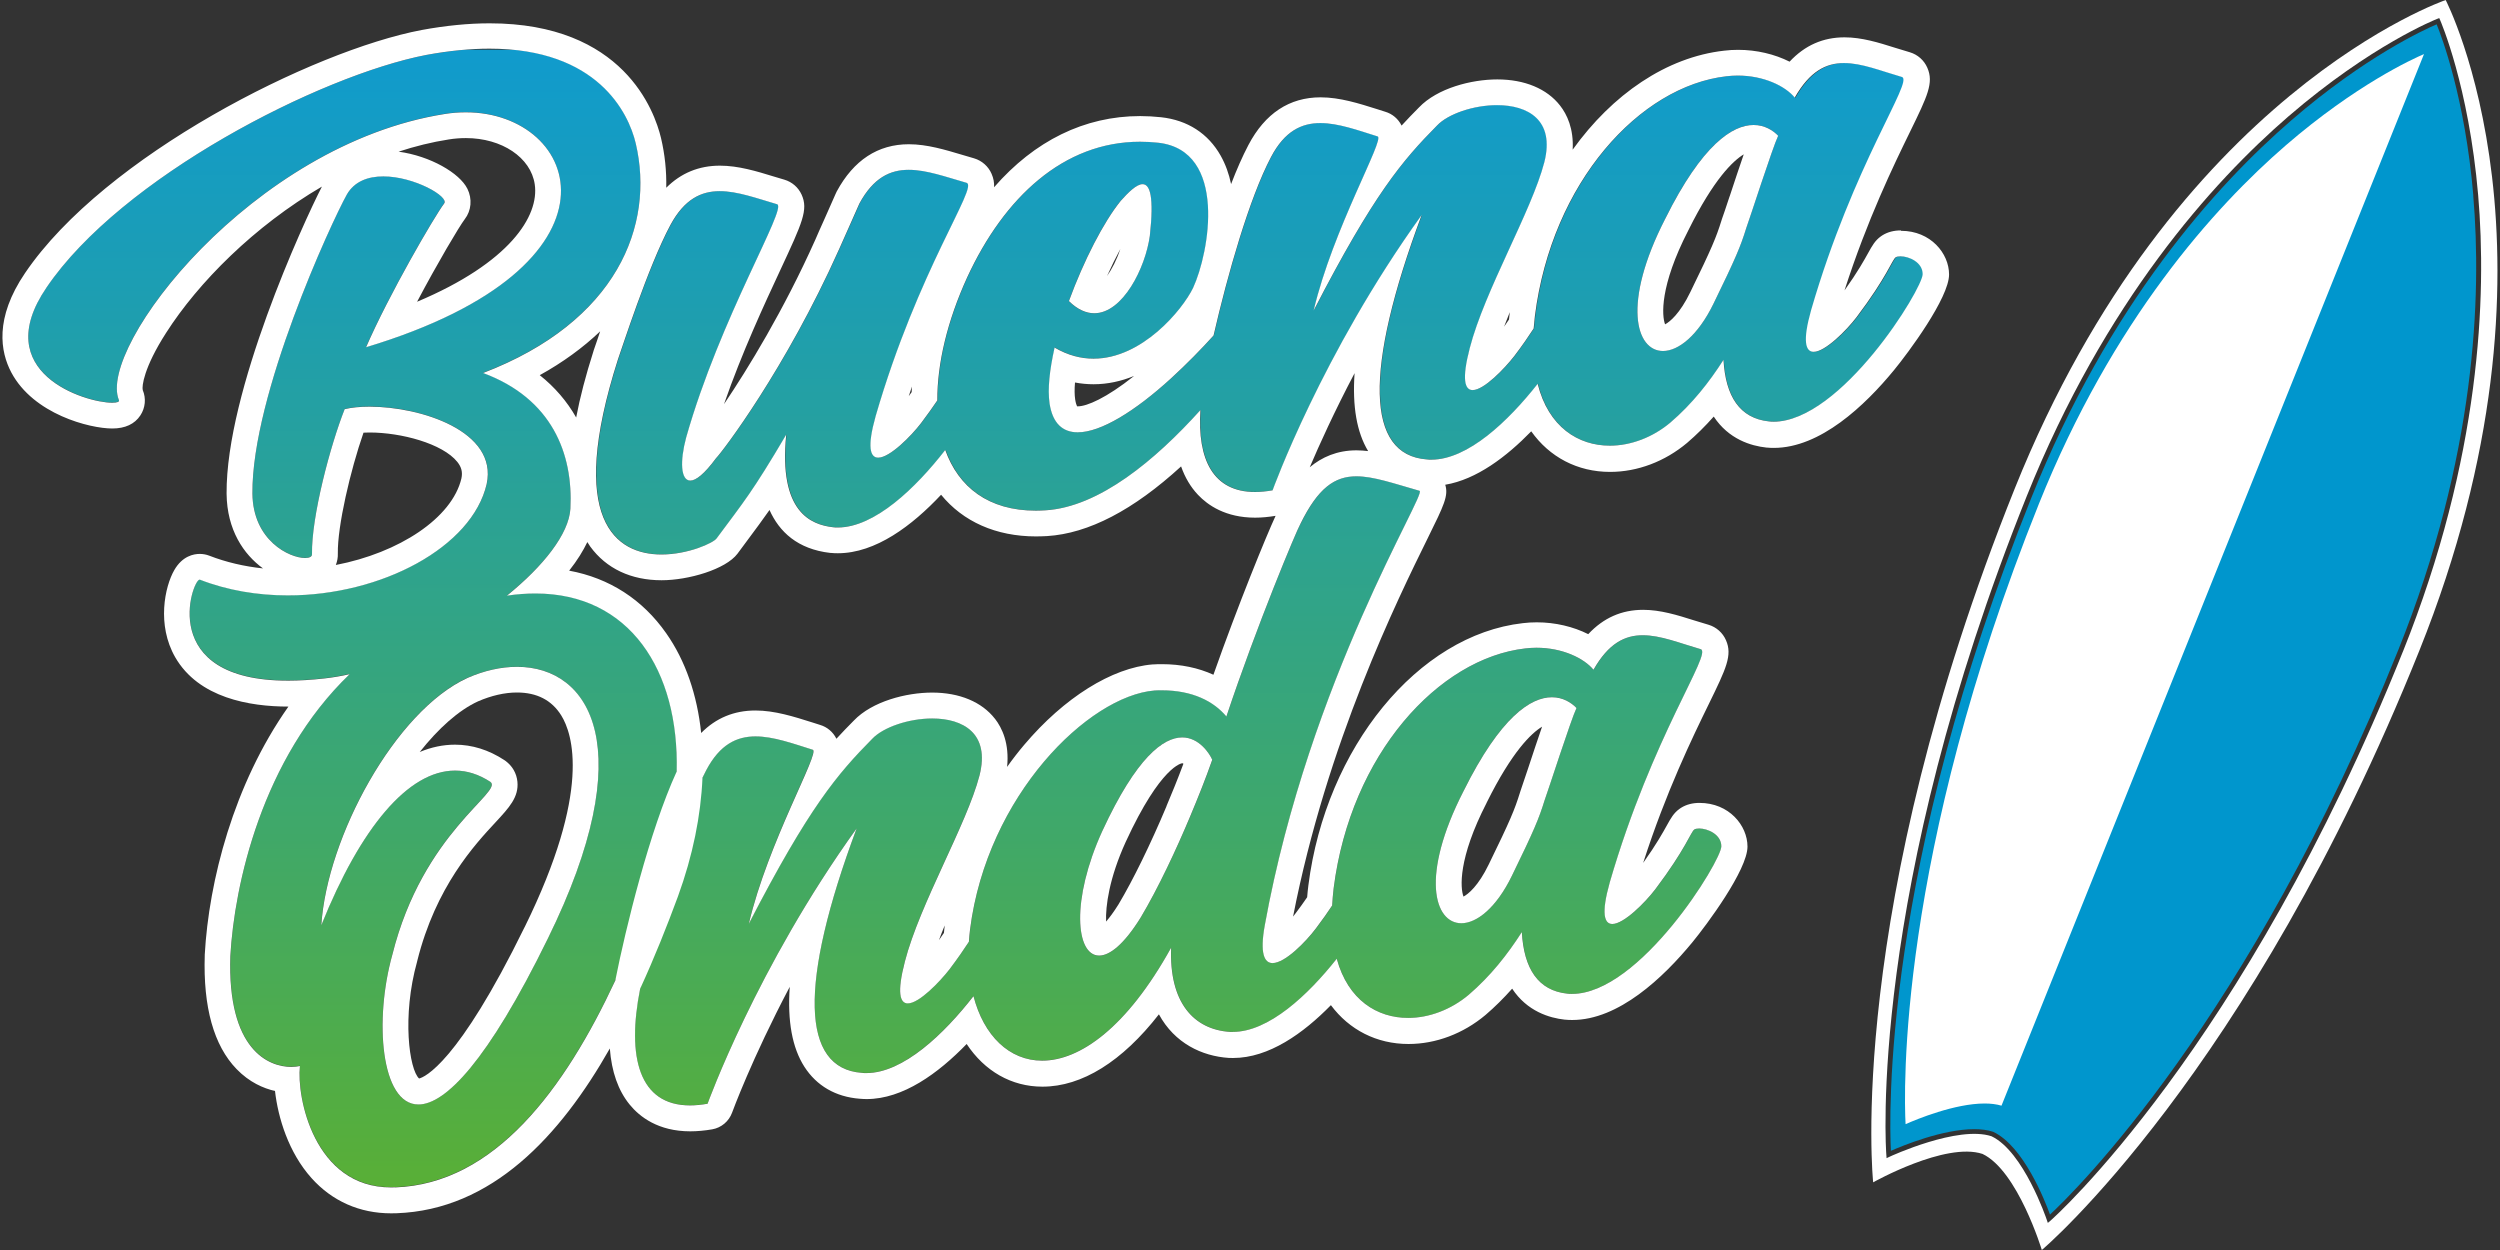 <?xml version="1.0" encoding="UTF-8"?><svg id="a" xmlns="http://www.w3.org/2000/svg" width="300" height="150" xmlns:xlink="http://www.w3.org/1999/xlink" viewBox="0 0 300 150"><rect x="0" y="0" width="300" height="150" fill="#333333" stroke="none"/><defs><linearGradient id="b" x1="117.08" y1="5.99" x2="117.08" y2="142.49" gradientUnits="userSpaceOnUse"><stop offset="0" stop-color="#109bcd"/><stop offset=".22" stop-color="#1d9eb1"/><stop offset=".68" stop-color="#3fa86a"/><stop offset="1" stop-color="#59af36"/></linearGradient></defs><path d="M132.27,99.74c7.84-16.99,12.52-10.11,13.21-8.56-.77,2.22-1.71,4.54-2.64,6.77-1.62,3.85-3.83,8.61-5.97,12.18-1.98,3.19-3.71,4.55-4.97,4.55-2.81,0-3.39-6.7.37-14.93M175.63,94.92c6.82-13.72,11.76-11.81,13.55-9.97-.68,1.44-3.41,9.93-3.83,11.08-.68,2.21-1.28,3.64-3.92,9.05-1.88,3.88-4.22,5.7-6.07,5.7-3.26,0-4.95-5.7.28-15.87M156.04,62.89c-.43.73-5.2,12.09-8.86,23.07-1.62-1.95-4.43-3.33-8.61-3.12-7.92.64-20.11,12.58-22.15,28.66-.06.51-.11,1-.14,1.49-.59.91-1.34,2-2.32,3.3-2.05,2.62-7.75,8.2-5.37-.93,1.79-6.93,7.41-16.43,8.95-22.31,2.3-9.04-9.89-7.57-12.87-4.42-4.17,4.22-7.58,8.18-14.82,22.21,2.3-9.8,8.6-20.65,7.67-20.89-5.03-1.56-9.63-3.51-12.78,2.47-3.15,5.98-6.3,18.09-7.84,25.76-1.96,9.34,0,15.68,8.01,14.26,0,0,5.88-16.34,17.89-33.04-6.99,18.68-6.65,28.78.6,29.33,4.56.43,9.71-4.46,13.42-9.21,2.64,10.19,13.72,12.27,23.73-5.81-.26,6.59,2.73,9.83,7.07,10.11,4.38.23,9.23-4.25,12.8-8.77,2.29,8.36,10.65,8.69,15.82,4.34,2.64-2.26,4.69-4.88,6.39-7.54.26,4.4,1.96,7.02,5.45,7.39,8.27.77,18.49-15.89,18.49-17.68s-2.56-2.44-3.24-2.02c-.43.3-1.02,2.33-4.69,7.18-2.05,2.7-8.01,8.23-5.45-.83,5.11-17.62,12.35-27.55,10.9-27.99-5.11-1.47-9.29-3.81-12.86,2.48-1.28-1.56-4.43-2.99-8.18-2.57-10.39,1.17-20.96,12.68-23,28.76-.09.73-.15,1.42-.18,2.09-.52.8-1.15,1.71-1.94,2.75-2.05,2.7-7.67,8.02-6.13-.41,5.37-29.49,19.51-51.88,18.57-52.11-3.12-.89-5.53-1.74-7.58-1.74-2.59,0-4.6,1.36-6.74,5.75M128.26,36.13c1.79-4.89,4.17-9.5,6.22-12.03,2.05-2.28,4.43-4.34,3.49,4.21-.53,3.85-3.24,9.29-6.67,9.29h0c-.97,0-1.99-.43-3.04-1.46M199.83,26.25c6.82-13.72,11.76-11.81,13.55-9.97-.68,1.44-3.41,9.93-3.83,11.08-.68,2.21-1.28,3.64-3.92,9.05-1.88,3.88-4.22,5.7-6.07,5.7h0c-3.26,0-4.95-5.7.28-15.87M215.42,11.71c-1.28-1.56-4.43-2.99-8.18-2.57-10.39,1.17-20.96,12.68-23,28.76-.06.52-.12,1.02-.15,1.5-.59.91-1.34,2-2.31,3.29-2.05,2.62-7.75,8.2-5.37-.93,1.79-6.93,7.41-16.43,8.95-22.31,2.3-9.04-9.89-7.57-12.87-4.42-4.17,4.22-7.58,8.18-14.82,22.21,2.3-9.8,8.61-20.65,7.67-20.89-5.03-1.56-9.63-3.51-12.78,2.47-2.61,4.95-5.21,14.08-6.9,21.43-1.49,1.65-3.18,3.38-5.11,5.15-7.16,6.52-13.63,9.13-14.57,3.01-.26-1.76,0-4,.6-6.71,7.75,4.58,15-3.82,16.62-7.16,1.96-4.23,4.17-16.49-4.18-17.42-10.22-1.15-18.15,5.8-22.92,16.14-2.4,5.25-3.61,10.38-3.59,14.78-.53.79-1.16,1.68-1.94,2.71-2.05,2.7-8.01,8.23-5.45-.83,5.11-17.62,12.35-27.55,10.91-27.99-5.11-1.47-9.63-3.51-12.87,2.48-.25.63-2.04,4.58-2.47,5.56-6.39,14.27-13.97,24.24-14.74,25.01-3.83,5.2-4.77,1.99-3.58-2.49,4.09-14.44,12.18-27.62,10.91-27.99-5.03-1.48-9.54-3.52-12.78,2.47-2.73,5.08-5.88,14.98-6.3,16.13-9.8,30.67,10.82,22.97,11.84,21.49,3.24-4.37,4.26-5.51,8.35-12.45-.94,9.31,2.98,10.82,5.62,11.12,4.58.43,9.75-4.49,13.46-9.27,1.69,4.74,5.65,7.64,12.01,7.24,6.47-.4,13.19-6.04,18.6-12.03-.42,6.7,2.07,10.8,8.67,9.63,0,0,5.88-16.34,17.89-33.03-6.99,18.68-6.64,28.78.6,29.33,4.52.42,9.62-4.37,13.32-9.07,2.16,8.67,10.66,9.07,15.9,4.66,2.64-2.26,4.69-4.88,6.39-7.54.26,4.4,1.96,7.02,5.45,7.39,8.26.77,18.49-15.89,18.49-17.68s-2.56-2.44-3.24-2.02c-.43.3-1.02,2.33-4.69,7.18-2.05,2.7-8.01,8.23-5.45-.83,5.11-17.62,12.35-27.55,10.91-27.99-2.53-.73-4.84-1.67-6.95-1.67s-4.11.98-5.91,4.14M56.1,81.34c11.33-4.95,23.26,3.59,9.63,31.29-17.38,35.53-22.41,15.31-18.66,1.94,3.66-14.73,13.38-19.58,11.76-20.76-6.9-4.5-14.4,2.57-20.28,17.2.68-10.56,8.86-25.71,17.55-29.68M55.52,5.99c-1.36.12-2.81.32-4.36.6-12.78,2.47-36.64,14.71-45.58,27.9-8.18,12,9.29,14.88,8.69,13.5-2.64-6.35,16.02-30.69,39.11-34.33,15.34-2.41,24.96,17.63-9.46,27.99,2.73-6.27,8.18-15.66,9.37-17.25.94-1.21-8.86-5.99-11.67-1.07-1.87,3.37-11.42,24.04-11.33,35.87.08,7.23,7.24,8.64,7.16,7.28-.09-4.51,2.21-13.12,3.92-17.4,5.28-1.28,18.66,1.47,17.04,8.98-2.3,9.97-20.45,16.88-34.42,11.47-.4-.15-1.79,2.95-.98,6.06.92,3.54,4.68,7.07,15.97,5.79.98-.11,1.98-.29,2.99-.51-10.53,10.11-13.84,25.33-14.32,33.82-.43,13,6.22,13.7,8.35,13.2-.43,3.8,1.79,14.96,11.42,14.56,15.25-.53,24.71-18.9,31.01-35.97,7.17-19.69.31-37.71-17.59-35.03,4.41-3.56,7.44-7.42,7.62-10.44.34-6.6-2.22-13.21-10.48-16.28,16.1-6.16,20.62-17.75,18.32-27.55-.8-3.38-4-10.14-14.56-11.22h-6.22Z" fill="url(#b)"/><path d="M134.44,29.88c-.42,1.28-1.02,2.43-1.6,3.25.52-1.15,1.06-2.25,1.6-3.25M137.98,28.3c.52-4.72.02-6.2-.87-6.2-.72,0-1.71.98-2.62,2-2.05,2.53-4.43,7.15-6.22,12.03,1.05,1.03,2.08,1.46,3.04,1.46,3.43,0,6.14-5.44,6.67-9.29" fill="#fff"/><path d="M207.55,23.57c-.41,1.24-.8,2.41-.92,2.72-.02.05-.04.11-.05.16-.62,2-1.15,3.3-3.74,8.6-1.25,2.59-2.47,3.58-3.03,3.87-.39-1.02-.67-4.55,2.78-11.26,0-.01.01-.02.02-.04,3.04-6.12,5.34-8.31,6.64-9.1-.49,1.41-1.06,3.13-1.69,5.04M199.83,26.25c-5.22,10.17-3.53,15.87-.27,15.87,1.84,0,4.19-1.83,6.07-5.7,2.64-5.41,3.24-6.84,3.92-9.05.43-1.16,3.15-9.64,3.83-11.08-.62-.64-1.62-1.29-2.95-1.29-2.5,0-6.15,2.29-10.6,11.25" fill="#fff"/><path d="M62.95,111.26c-8.02,16.39-12.03,18.01-12.66,18.16-1.18-1.08-2.07-7.47-.24-14.02,0-.03.02-.06.02-.09,2.22-8.91,6.89-13.94,9.4-16.64,1.62-1.75,2.8-3.01,2.62-4.87-.1-1.01-.61-1.89-1.44-2.5-.04-.03-.09-.06-.13-.09-1.88-1.23-3.87-1.85-5.92-1.85-1.43,0-2.85.3-4.23.88,2.23-2.82,4.66-5.01,7-6.08,1.59-.69,3.2-1.06,4.66-1.06,2.4,0,4.18.92,5.32,2.75,1.36,2.19,3.66,9.04-4.39,25.4M62.03,80.02c-1.9,0-3.92.45-5.92,1.33-8.69,3.96-16.87,19.12-17.55,29.67,4.7-11.69,10.42-18.55,16.05-18.55,1.42,0,2.84.44,4.23,1.35,1.62,1.18-8.09,6.03-11.76,20.75-2.19,7.82-1.39,17.97,3.13,17.97,3.21,0,8.3-5.14,15.53-19.91,11.22-22.8,5.12-32.61-3.7-32.61" fill="#fff"/><path d="M178.39,96.34s.01-.02.02-.04c3.04-6.12,5.34-8.31,6.64-9.1-.49,1.41-1.06,3.13-1.69,5.04-.41,1.24-.8,2.41-.92,2.73-.02.05-.04.11-.05.16-.62,2-1.15,3.3-3.74,8.6-1.25,2.59-2.47,3.57-3.03,3.86-.39-1.02-.67-4.55,2.78-11.26M175.36,110.79c1.84,0,4.19-1.83,6.07-5.7,2.64-5.41,3.24-6.84,3.92-9.05.43-1.16,3.15-9.64,3.83-11.08-.62-.64-1.62-1.29-2.95-1.29-2.5,0-6.15,2.29-10.6,11.25-5.22,10.17-3.53,15.87-.27,15.87" fill="#fff"/><path d="M139.98,96.75c-1.92,4.57-4.02,8.86-5.75,11.76-.59.95-1.1,1.62-1.5,2.08-.07-1.84.36-5.18,2.36-9.57,4.23-9.18,6.75-9.43,6.78-9.43.04,0,.09.02.14.06-.68,1.83-1.42,3.64-2.04,5.1M141.87,88.49c-2.25,0-5.49,2.35-9.6,11.25-3.76,8.24-3.19,14.93-.37,14.93,1.27,0,2.99-1.36,4.97-4.55,2.13-3.56,4.35-8.33,5.96-12.18.94-2.24,1.87-4.56,2.64-6.77-.32-.73-1.56-2.68-3.61-2.68" fill="#fff"/><path d="M181.17,37.43s0,.05,0,.07c-.04.28-.07.56-.09.84-.19.28-.39.57-.59.86.22-.58.45-1.17.7-1.78M136.06,45.14c-3.31,2.63-5.63,3.62-6.72,3.62-.03,0-.06,0-.09,0-.06-.12-.16-.38-.23-.83-.08-.55-.09-1.22-.02-2.03.73.14,1.48.21,2.23.21,1.7,0,3.32-.37,4.82-.98M109.43,46.39c-.01.22-.02.44-.03.66-.11.16-.23.33-.35.49.12-.39.25-.77.38-1.15M212.83,50.6c-.19,0-.38,0-.56-.03-3.49-.37-5.2-2.99-5.45-7.39-1.7,2.66-3.75,5.28-6.39,7.54-2.1,1.76-4.72,2.76-7.25,2.76-3.78,0-7.36-2.23-8.66-7.42-3.55,4.51-8.38,9.1-12.76,9.1-.19,0-.38,0-.56-.03-7.24-.55-7.58-10.64-.6-29.33-12.01,16.69-17.89,33.04-17.89,33.04-.75.13-1.45.2-2.1.2-5.03,0-6.94-3.89-6.56-9.83-5.4,5.99-12.13,11.63-18.6,12.03-.39.02-.77.04-1.14.04-5.7,0-9.29-2.83-10.88-7.28-3.56,4.58-8.47,9.3-12.9,9.3-.19,0-.37,0-.56-.03-2.64-.3-6.56-1.81-5.62-11.12-4.09,6.94-5.11,8.08-8.35,12.45-.38.55-3.42,1.94-6.62,1.94-5.47,0-11.41-4.08-5.22-23.43.43-1.16,3.58-11.05,6.3-16.13,1.67-3.08,3.67-4.04,5.91-4.04,2.11,0,4.43.85,6.88,1.57,1.28.37-6.82,13.55-10.91,27.99-.76,2.84-.66,5.17.5,5.17.67,0,1.68-.78,3.08-2.68.77-.77,8.35-10.74,14.74-25.01.43-.98,2.21-4.94,2.47-5.56,1.67-3.08,3.67-4.04,5.92-4.04,2.12,0,4.46.85,6.94,1.56,1.45.43-5.8,10.37-10.91,27.99-1.05,3.73-.66,4.99.31,4.99,1.38,0,3.94-2.57,5.15-4.16.78-1.03,1.41-1.93,1.94-2.71-.02-4.41,1.19-9.53,3.59-14.78,4.43-9.59,11.57-16.26,20.74-16.26.71,0,1.44.04,2.18.12,8.35.93,6.14,13.19,4.18,17.42-1.29,2.65-6.12,8.49-11.94,8.49-1.51,0-3.08-.39-4.68-1.33-.6,2.71-.85,4.95-.6,6.71.37,2.4,1.59,3.46,3.38,3.46,2.76,0,6.85-2.51,11.19-6.47,1.93-1.77,3.62-3.5,5.11-5.15,1.69-7.35,4.29-16.48,6.9-21.43,1.63-3.09,3.65-4.06,5.92-4.06,2.11,0,4.44.84,6.86,1.6.94.23-5.37,11.09-7.67,20.89,7.24-14.02,10.65-17.99,14.82-22.21,1.3-1.37,4.35-2.43,7.19-2.43,3.67,0,6.97,1.76,5.67,6.85-1.53,5.88-7.16,15.38-8.95,22.31-.98,3.77-.59,5.03.35,5.03,1.35,0,3.81-2.56,5.01-4.1.98-1.29,1.72-2.38,2.31-3.29.04-.49.09-.99.15-1.51,2.04-16.08,12.61-27.58,23-28.76.45-.05.9-.08,1.33-.08,3.15,0,5.72,1.27,6.85,2.64,1.81-3.17,3.76-4.14,5.91-4.14s4.42.94,6.95,1.67c1.45.43-5.79,10.37-10.9,27.99-1.05,3.73-.66,4.99.31,4.99,1.38,0,3.94-2.57,5.15-4.16,3.66-4.85,4.26-6.87,4.69-7.18.13-.08.34-.12.58-.12,1,0,2.66.7,2.66,2.14,0,1.75-9.77,17.71-17.93,17.71M113.36,111.03s0,.05,0,.08c-.04.28-.07.56-.09.84-.19.29-.39.57-.6.87.22-.58.45-1.18.7-1.78M151.78,111c-.62,3.4-.07,4.57.93,4.57,1.49,0,3.98-2.54,5.2-4.16.79-1.04,1.42-1.95,1.95-2.75.04-.67.09-1.36.18-2.09,2.05-16.08,12.61-27.58,23-28.76.45-.05.9-.08,1.33-.08,3.15,0,5.72,1.27,6.85,2.64,1.8-3.17,3.76-4.14,5.91-4.14s4.42.94,6.95,1.67c1.45.43-5.79,10.37-10.91,27.99-1.05,3.73-.66,4.99.31,4.99,1.38,0,3.94-2.57,5.15-4.16,3.66-4.85,4.26-6.87,4.69-7.18.13-.08.34-.12.58-.12,1,0,2.66.7,2.66,2.14,0,1.75-9.77,17.71-17.93,17.71-.19,0-.38,0-.56-.03-3.49-.37-5.2-2.99-5.45-7.39-1.7,2.66-3.75,5.28-6.39,7.54-2.1,1.76-4.72,2.76-7.25,2.76-3.71,0-7.21-2.13-8.57-7.1-3.49,4.41-8.18,8.78-12.48,8.78-.11,0-.22,0-.32,0-4.35-.28-7.33-3.52-7.07-10.11-5.34,9.65-10.98,13.56-15.48,13.56-3.94,0-7.01-2.99-8.24-7.74-3.55,4.56-8.44,9.23-12.86,9.23-.19,0-.38,0-.56-.03-7.24-.54-7.58-10.64-.6-29.33-12.01,16.69-17.89,33.04-17.89,33.04-.75.13-1.45.2-2.1.2-6.12,0-7.62-5.79-5.99-14,1.73-3.76,3.23-7.54,4.53-11.06,1.79-4.9,2.76-9.74,2.95-14.26.15-.31.3-.62.45-.9,1.63-3.09,3.65-4.06,5.92-4.06,2.11,0,4.44.84,6.86,1.6.94.23-5.37,11.09-7.67,20.89,7.24-14.02,10.65-17.99,14.82-22.21,1.3-1.37,4.35-2.43,7.19-2.43,3.67,0,6.97,1.76,5.67,6.85-1.53,5.88-7.16,15.38-8.95,22.31-.98,3.77-.59,5.03.35,5.03,1.35,0,3.81-2.56,5.01-4.1.98-1.3,1.73-2.39,2.32-3.3.03-.49.08-.99.14-1.49,2.05-16.08,14.23-28.02,22.15-28.66.29-.02.57-.02.85-.02,3.71,0,6.25,1.33,7.76,3.14,3.66-10.98,8.43-22.34,8.86-23.07,2.14-4.38,4.15-5.75,6.74-5.75,2.05,0,4.46.85,7.58,1.74.94.23-13.21,22.62-18.57,52.11M56.08,22.64c-.92-1.86-4.43-3.92-8.25-4.44,1.97-.65,3.99-1.15,6.04-1.47.68-.11,1.37-.16,2.04-.16,4.31,0,7.79,2.33,8.26,5.55.56,3.8-3,9.41-14.12,14.09,2.44-4.62,5.04-9.01,5.73-9.92.78-1.01.91-2.42.31-3.64M40.3,67.8c.17-.44.26-.91.24-1.39-.05-3.29,1.5-9.94,3.08-14.49.23-.01.48-.02.73-.02,3.78,0,8.75,1.32,10.53,3.53.5.63.65,1.22.49,1.98-1.12,4.76-7.48,8.93-15.08,10.39M47.41,142.48c-.17,0-.34.01-.51.01-9.2,0-11.33-10.84-10.91-14.57-.28.06-.63.11-1.03.11-2.7,0-7.69-2-7.32-13.31.48-8.5,3.79-23.71,14.32-33.82-1.01.23-2.01.4-2.99.51-1.61.18-3.07.27-4.39.27-15.83,0-11.5-12.12-10.63-12.12.01,0,.02,0,.03,0,3.37,1.31,6.99,1.89,10.57,1.89,11.24,0,22.11-5.8,23.85-13.37,1.37-6.34-7.93-9.28-14.05-9.28-1.13,0-2.16.1-2.99.3-1.7,4.28-4,12.89-3.92,17.4.02.3-.31.46-.83.46-1.87,0-6.26-2.09-6.32-7.74-.09-11.83,9.46-32.51,11.33-35.87.92-1.61,2.58-2.18,4.38-2.18,3.69,0,7.93,2.43,7.3,3.25-1.19,1.58-6.65,10.98-9.37,17.25,32.49-9.79,25.74-28.19,11.97-28.19-.82,0-1.66.06-2.52.2-23.09,3.63-41.75,27.98-39.11,34.33.09.21-.22.32-.8.32-3.25,0-14.85-3.61-7.89-13.82C14.52,21.3,38.38,9.06,51.16,6.59c2.83-.52,5.34-.75,7.58-.75,12.96,0,16.68,7.69,17.55,11.37,2.3,9.79-2.21,21.38-18.32,27.55,8.27,3.07,10.82,9.68,10.48,16.28-.18,3.02-3.22,6.88-7.62,10.44,1.19-.18,2.34-.26,3.43-.26,11.28,0,17.25,9.19,16.94,21.37-3.26,7.1-6.12,18.81-7.35,25,0,.01,0,.03,0,.04-6.11,13.1-14.49,24.44-26.43,24.86M71.21,42.16c-.92,2.88-1.61,5.52-2.07,7.94-1.1-1.94-2.57-3.65-4.37-5.08,2.77-1.53,5.19-3.3,7.25-5.26-.15.44-.29.84-.4,1.19-.18.53-.3.9-.37,1.07-.02.04-.03.09-.04.13M119.39,86.25c-1.57-2.02-4.25-3.14-7.53-3.14-3.09,0-7.19,1.04-9.41,3.37-.71.71-1.39,1.42-2.08,2.17-.4-.81-1.11-1.41-1.96-1.66-.31-.1-.63-.2-.94-.3-2.22-.7-4.51-1.43-6.82-1.43-2.57,0-4.75.91-6.51,2.7-.48-4.57-1.88-8.67-4.19-11.96-2.85-4.07-6.83-6.63-11.65-7.52.99-1.25,1.68-2.39,2.18-3.43.12.18.23.37.35.54,1.93,2.64,4.89,4.04,8.56,4.04,3.22,0,7.7-1.31,9.11-3.19.44-.59.83-1.12,1.2-1.62.98-1.32,1.78-2.39,2.64-3.62,1.17,2.61,3.36,4.7,7.29,5.15.02,0,.04,0,.06,0,.28.03.57.04.85.04,4.54,0,8.92-3.32,12.39-7.02,2.63,3.22,6.58,5,11.39,5,.43,0,.88-.02,1.33-.04,4.97-.31,10.36-3.12,16.08-8.36.47,1.34,1.15,2.48,2.03,3.41,1.18,1.25,3.32,2.74,6.86,2.74.77,0,1.6-.08,2.45-.22-1.1,2.37-4.47,10.59-7.46,19.07-1.81-.83-3.9-1.27-6.19-1.27-.33,0-.67,0-1.01.03-.03,0-.06,0-.09,0-4.88.39-10.63,3.99-15.4,9.63-.73.86-1.42,1.75-2.07,2.67.29-2.8-.59-4.67-1.47-5.8M164.17,54.13c-.47-.05-.93-.09-1.39-.09-2.34,0-4.16.82-5.61,2.03,1.15-2.7,2.94-6.65,5.38-11.29-.28,4,.27,7.1,1.62,9.34M228.1,27.65c-.83,0-1.57.19-2.2.58-.06.04-.12.08-.18.12-.72.51-1.07,1.16-1.52,1.97-.46.83-1.25,2.27-2.86,4.53,2.75-8.54,5.91-15.04,7.89-19.09,2.07-4.24,2.84-5.83,2.05-7.63-.39-.9-1.16-1.58-2.1-1.86-.63-.18-1.21-.36-1.78-.54-1.96-.62-3.98-1.25-6.06-1.25-2.58,0-4.76.96-6.59,2.92-1.79-.9-3.96-1.42-6.17-1.42-.56,0-1.12.03-1.68.1-6.94.78-13.42,5.25-18.18,11.88.14-2.52-.68-4.23-1.51-5.29-1.57-2.02-4.25-3.14-7.53-3.14-3.09,0-7.19,1.04-9.41,3.37-.71.71-1.39,1.42-2.08,2.17-.4-.81-1.11-1.41-1.96-1.66-.31-.1-.63-.2-.94-.3-2.22-.7-4.51-1.43-6.82-1.43-3.74,0-6.66,1.92-8.66,5.72-.72,1.37-1.42,2.97-2.08,4.69-.25-1.21-.66-2.36-1.25-3.41-1.5-2.66-3.97-4.26-7.14-4.61-.84-.09-1.69-.14-2.52-.14-6.68,0-12.68,2.97-17.53,8.54.03-.57-.07-1.08-.3-1.61-.39-.9-1.16-1.58-2.1-1.86-.48-.14-.92-.27-1.36-.4-2.11-.63-4.28-1.29-6.47-1.29-3.71,0-6.62,1.91-8.65,5.66-.05.1-.1.2-.14.3-.12.3-.81,1.84-1.31,2.96-.47,1.05-.93,2.07-1.12,2.53-3.81,8.51-8.1,15.5-10.96,19.74,2.17-6.24,4.85-12,6.76-16.1,2.66-5.71,3.37-7.24,2.55-9.05-.4-.87-1.15-1.52-2.07-1.79-.4-.12-.82-.25-1.24-.37-2.11-.65-4.29-1.31-6.49-1.31-2.53,0-4.68.89-6.44,2.65.04-1.99-.16-3.99-.63-5.97-.77-3.23-4.51-13.76-20.57-13.76-2.51,0-5.26.27-8.14.8C37.55,6.07,12.55,18.69,3.01,32.76c-3.7,5.44-2.95,9.48-1.66,11.92,2.67,5.04,9.44,6.74,12.12,6.74,1.55,0,2.69-.53,3.38-1.58.59-.9.7-2.03.28-3.03-.12-.43.11-2.67,2.79-6.85,3.87-6.06,10.6-12.83,18.71-17.57-2.24,4.36-11.53,24.59-11.44,36.86.05,4.36,2.05,7.27,4.37,8.96-2.27-.24-4.44-.75-6.45-1.53-.36-.14-.76-.21-1.14-.21h0c-.73,0-2.08.25-3.05,1.93-1.15,1.99-2.13,6.59.11,10.48,2.82,4.88,8.93,5.91,13.57,5.91h.01c-6.6,9.36-9.55,20.97-10.04,29.77,0,.02,0,.05,0,.07-.2,6.23,1.08,10.83,3.82,13.66,1.54,1.59,3.22,2.31,4.61,2.63.37,3.22,1.62,7.37,4.38,10.45,2.48,2.77,5.78,4.23,9.55,4.23.21,0,.42,0,.64-.01,11.45-.4,19.64-9.25,25.61-19.77.21,2.78,1,5.04,2.38,6.73,1.19,1.46,3.42,3.21,7.27,3.21.83,0,1.72-.08,2.64-.24,1.09-.19,2-.96,2.38-2,.04-.1,2.34-6.42,6.92-15.1-.29,4.13.3,7.31,1.75,9.58,1.47,2.3,3.77,3.63,6.65,3.85.27.02.55.04.82.04,4.37,0,8.6-3.09,12.01-6.61,2.15,3.25,5.37,5.12,9.09,5.12,4.75,0,9.58-3.03,13.98-8.68,1.89,3.48,5.18,5.02,8.38,5.23.2.01.36.01.52.01,4.3,0,8.43-2.96,11.74-6.34,2.2,2.96,5.49,4.66,9.31,4.66,3.29,0,6.57-1.24,9.24-3.48,1.12-.96,2.18-2.01,3.2-3.16,1.8,2.73,4.48,3.52,6.32,3.72.01,0,.03,0,.04,0,.28.03.56.04.85.04,5.57,0,10.91-5.07,14.42-9.33,1.71-2.08,6.61-8.67,6.61-11.48,0-2.52-2.2-5.24-5.76-5.24-.83,0-1.57.19-2.2.58-.06.04-.12.08-.18.12-.72.51-1.07,1.16-1.52,1.97-.46.83-1.25,2.27-2.86,4.53,2.75-8.54,5.91-15.04,7.89-19.09,2.07-4.24,2.84-5.83,2.05-7.63-.39-.9-1.16-1.58-2.1-1.86-.63-.18-1.21-.36-1.78-.54-1.96-.62-3.99-1.25-6.06-1.25-2.58,0-4.76.96-6.59,2.92-1.79-.9-3.96-1.42-6.17-1.42-.56,0-1.12.03-1.68.1-12.57,1.42-23.63,14.94-25.73,31.44-.06.47-.11.94-.15,1.45-.43.63-.88,1.26-1.38,1.92-.1.13-.21.27-.31.4,4.07-20.87,12.53-38.05,16.2-45.49,1.91-3.87,2.47-5.02,2.06-6.33,3.76-.63,7.35-3.36,10.32-6.41,2.19,3.09,5.54,4.87,9.46,4.87,3.29,0,6.57-1.24,9.24-3.48,1.12-.96,2.18-2.01,3.2-3.16,1.8,2.73,4.47,3.52,6.32,3.72.01,0,.03,0,.04,0,.28.03.57.04.85.04,5.57,0,10.92-5.07,14.42-9.33,1.71-2.08,6.61-8.67,6.61-11.48,0-2.52-2.2-5.24-5.76-5.24" fill="#fff"/><path d="M288.34,78.21c-19.2,47.82-42.04,68.06-42.27,68.26l-.33.28-.14-.41c-.03-.08-2.76-8.16-6.62-9.99-4.03-1.33-12.13,2.41-12.21,2.45l-.38.18-.03-.42c-.03-.31-2.33-31.25,16.87-79.07,9.36-23.3,22.23-37.62,31.38-45.52,9.93-8.57,17.76-11.67,17.84-11.7l.26-.1.11.25c.03.08,3.43,7.84,4.56,21,1.04,12.14.31,31.49-9.04,54.8M293.49,0s-32.64,11.1-51.71,58.6c-20.46,50.98-17,83.28-17,83.28,0,0,8.67-4.88,13.12-3.41,4.23,2.01,7.12,11.53,7.12,11.53,0,0,24.84-20.94,45.3-71.92,19.06-47.49,3.16-78.08,3.16-78.08" fill="#fff"/><path d="M296.8,23.47c-1-11.73-3.81-19.1-4.4-20.55-1.43.61-8.59,3.87-17.43,11.51-9.1,7.86-21.9,22.09-31.2,45.28-17.95,44.71-17.06,74.57-16.86,78.39,1.4-.62,6.21-2.6,9.99-2.6.83,0,1.61.09,2.29.32,3.63,1.72,6.18,8.2,6.81,9.93,2.83-2.63,23.89-23.14,41.79-67.74,9.31-23.2,10.03-42.46,9-54.53" fill="#0096cd"/><path d="M274.32,17.42c-8.64,7.47-20.8,20.99-29.64,43.01-17.05,42.47-16.21,70.84-16.01,74.47,1.33-.59,5.9-2.48,9.49-2.48.72,0,1.41.08,2.02.26L290.88,6.49c-1.36.58-8.16,3.68-16.56,10.93" fill="#fff"/></svg>